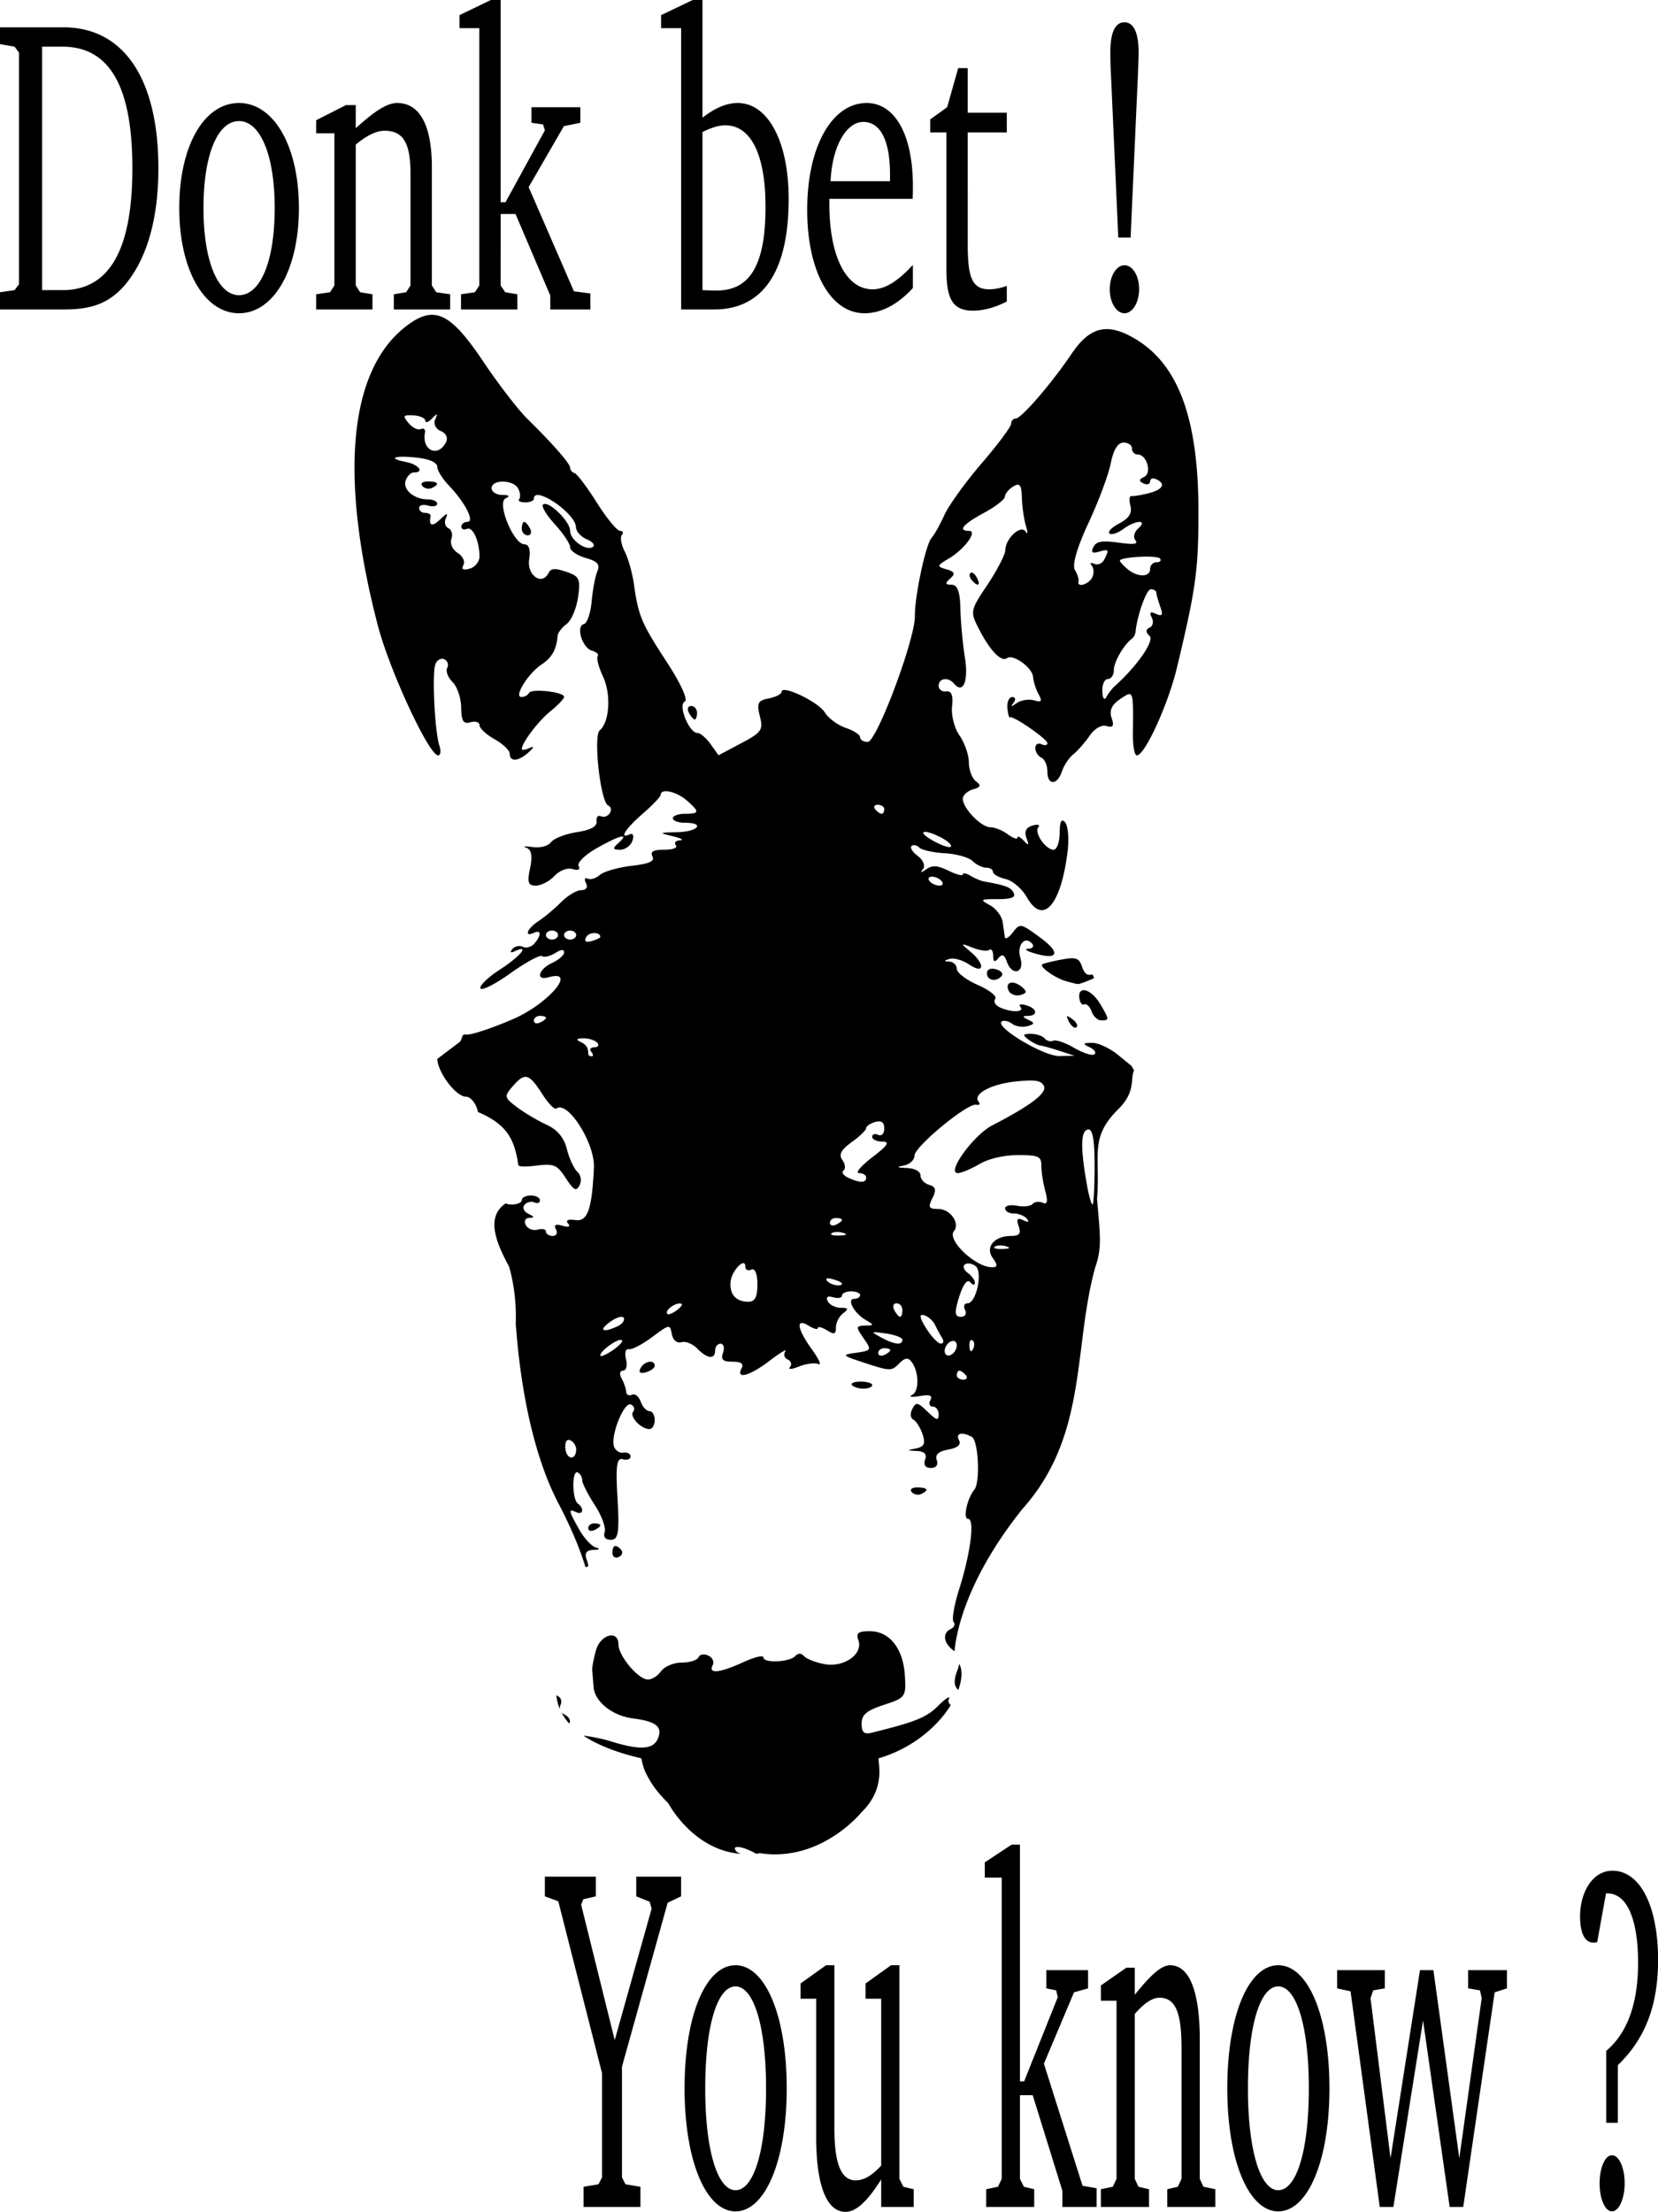 <svg xmlns="http://www.w3.org/2000/svg" viewBox="0 0 597.83 797.24" version="1.0"><path d="M156.218 113.481c-3.202-.172-6.479 1.45-10.414 4.602-20.038 16.062-23.454 53.947-9.599 107.244 4.232 16.267 18.465 46.94 21.783 46.94.873 0 1.07-1.637.412-3.638-1.63-4.956-2.651-25.61-1.433-29.143.544-1.572 2.009-2.42 3.203-1.868s1.687 1.926 1.086 3.087.23 3.466 1.91 5.104c1.671 1.646 3.087 5.78 3.128 9.212.058 4.874.783 6.034 3.335 5.31 1.819-.519 3.268-.05 3.268 1.062 0 1.095 2.453 3.383 5.45 5.055 2.988 1.67 5.441 4 5.441 5.21 0 3.022 3.203 2.8 6.809-.501 2.033-1.861 2.123-2.347.271-1.523-1.498.675-2.725.815-2.725.362 0-2.264 6.01-10.167 10.348-13.666 2.7-2.165 4.907-4.503 4.907-5.153 0-1.803-11.83-3.129-12.662-1.416-.403.815-1.654 1.465-2.724 1.465-2.857 0 2.346-8.422 7.211-11.69 3.82-2.56 5.409-5.368 5.853-10.472.1-1.045 1.573-2.93 3.269-4.198 1.696-1.26 3.523-5.615 4.083-9.657.93-6.578.502-7.508-4.215-9.105-4.19-1.416-5.524-1.334-6.47.502-2.38 4.619-7.838.692-6.94-5.005.543-3.458-.067-5.417-1.705-5.417-3.902 0-10.076-14.991-6.808-16.539 1.737-.815 1.334-1.243-1.227-1.26-2.09-.016-3.811-1.094-3.811-2.428 0-3.243 7.911-3.12 9.599.148.732 1.416.889 3.137.346 3.795-.552.659.428 1.161 2.173 1.161s3.136-.568 3.136-1.317c0-4.964 15.05 5.22 15.173 10.274.04 1.515 1.794 3.482 3.885 4.347 2.083.872 3.104 2.09 2.248 2.733-2.297 1.704-8.24-2.445-8.24-5.763 0-3.408-7.747-10.982-9.731-9.516-.766.568 1.16 3.786 4.215 7.137 3.054 3.342 5.515 7.063 5.515 8.29 0 1.235 2.511 2.98 5.582 3.845 4.297 1.218 5.293 2.354 4.223 4.857-.766 1.794-1.671 6.643-2.042 10.825-.378 4.182-1.63 7.862-2.79 8.15-3.005.741-.626 8.595 2.922 9.608 1.638.469 2.569 1.341 2.042 1.975s.362 4.001 1.976 7.484c2.922 6.306 2.272 16.382-1.227 19.222-2.396 1.951.23 25.718 2.997 27.068 2.543 1.227-.083 5.072-2.651 3.894-.98-.452-1.663.379-1.499 1.87.206 1.851-2.082 3.094-7.145 3.893-4.084.642-8.257 2.256-9.262 3.59-1.078 1.432-3.853 2.173-6.742 1.77-2.692-.371-3.672-.272-2.173.255 1.852.658 2.288 3.004 1.358 7.335-1.103 5.112-.716 6.322 2.041 6.322 1.886 0 4.882-1.54 6.677-3.441 1.918-2.033 4.651-3.079 6.602-2.527 2.116.609 2.873.18 2.174-1.161-.593-1.153 2.362-4.01 6.536-6.372 8.38-4.75 12.02-5.631 7.83-1.877-2.207 1.976-2.059 2.428.608 2.428 1.812 0 3.804-1.457 4.43-3.235s.197-2.824-.89-2.33c-4.075 1.877-1.737-1.91 4.561-7.384 3.59-3.112 6.537-6.207 6.537-6.874.008-2.396 5.647-1.177 9.327 2.017 4.8 4.174 4.709 4.857-.61 4.857-2.395 0-4.362.733-4.362 1.622s1.967 1.613 4.363 1.613c7.384 0 4.8 3.22-2.725 3.392-6.71.156-6.792.239-1.638 1.465 2.996.717 4.157 1.383 2.593 1.474-1.573.082-2.24.873-1.498 1.77.757.914-1.038 1.613-4.158 1.613-3.951 0-5.17.667-4.289 2.38.922 1.77-1.013 2.659-7.623 3.44-4.882.577-10.01 2.075-11.37 3.286-1.35 1.218-3.3 1.802-4.354 1.317-1.046-.478-1.325.238-.61 1.621.783 1.515.1 2.528-1.703 2.528-1.639 0-4.907 1.95-7.286 4.347-2.38 2.403-6.067 5.474-8.167 6.832-4.042 2.627-5.31 5.887-1.63 4.199 2.668-1.227 2.775.823.198 3.844-1.045 1.227-2.898 1.787-4.15 1.21-1.25-.567-2.946-.23-3.81.816-.989 1.177-.684 1.473.88.757 5.598-2.568 2.083 1.811-5.31 6.578-4.338 2.799-7.516 5.87-7.08 6.824.445.955 5.294-1.514 10.826-5.458 5.54-3.951 10.644-6.717 11.369-6.174.724.535 2.873.066 4.7-1.062 2.24-1.383 3.269-1.474 3.269-.255 0 .996-1.968 2.684-4.363 3.795-4.923 2.28-5.969 6.495-1.293 5.162 10.653-3.038.083 9.492-12.661 15.024-7.879 3.416-15.387 5.886-17.082 5.614a1.603 1.603 0 00-1.095.198c-.305.765-.577 1.523-.947 2.33l-8.307 6.273c.354 5.104 6.776 13.591 10.414 13.608 1.532 0 3.384 2.149 4.084 4.75.074.272.115.51.206.766 10.916 4.634 13.229 10.307 14.563 19.272.971.502 2.856.469 6.33.05 6.537-.791 7.582-.371 10.76 4.502 2.898 4.437 3.77 4.907 4.972 2.577.799-1.556.47-3.705-.749-4.808-1.226-1.095-2.963-4.8-3.811-8.191-1.046-4.15-3.433-7.039-7.286-8.8-3.153-1.45-7.96-4.273-10.686-6.323-4.725-3.556-4.758-3.943-1.366-7.796 4.256-4.824 5.721-4.388 10.62 3.293 2.05 3.202 4.264 5.433 4.906 4.956 4.067-3.021 13.954 12.521 13.542 21.297-.7 15.065-2.288 19.544-6.668 18.918-2.667-.379-3.614.066-2.659 1.21.972 1.17.222 1.457-2.042.815-2.47-.708-3.16-.28-2.313 1.367.667 1.284.173 2.321-1.16 2.321-1.326 0-2.446-.7-2.446-1.564s-1.358-1.177-2.996-.708c-1.647.47-3.573-.288-4.29-1.67-.74-1.425-.14-2.57 1.36-2.578 1.835-.016 1.728-.444-.338-1.416-1.655-.782-2.33-2.239-1.499-3.243.84-1.005 2.495-1.416 3.606-.906 1.12.51 1.976.181 1.976-.757 0-.947-1.466-1.72-3.268-1.72-1.795 0-3.269.724-3.269 1.613s-1.597 1.622-3.54 1.622c-1.21 0-1.852-.149-2.107-.453-.008.008-.058-.008-.066 0-7.813 5.03-2.955 15.263 1.153 22.861 3.169 11.114 2.296 21.05 2.387 20.993.313.93 1.786 38.297 15.378 64.295 4.898 9.36 7.887 16.885 9.739 22.91 1.227.206 1.194-.493.477-2.527-.864-2.437-.189-3.498 2.38-3.59 2.346-.081 2.626-.37.815-.913-1.523-.453-4.224-3.433-5.985-6.578-3.804-6.75-3.902-7.442-1.021-6.116 2.51 1.152 3.005-1.31.609-3.087-2.116-1.573-2.182-12.2-.066-11.23.898.412 1.63 1.664 1.63 2.783s2.067 5.162 4.56 9.006c2.504 3.837 4.076 8.241 3.54 9.764-.592 1.68.289 2.725 2.248 2.725 2.668 0 3.112-2.544 2.388-14.917-.692-11.731-.305-14.744 1.901-14.119 1.548.445 2.791-.024 2.791-1.004 0-.988-1.16-1.589-2.585-1.367s-2.963-.84-3.4-2.33c-1.21-4.083 3.705-16.135 6.125-15.024 1.16.536 1.54 1.713.815 2.577-1.44 1.737 2.8 6.273 5.853 6.273 1.054 0 1.91-1.457 1.91-3.235s-.848-3.235-1.91-3.235c-1.053 0-2.47-1.523-3.128-3.392s-2.058-3.021-3.136-2.527-2.05.057-2.108-1.013-.766-3.244-1.63-4.808c-.873-1.556-.683-2.832.47-2.832 1.16 0 1.67-1.836 1.094-4.1-.584-2.255-.14-3.893.947-3.638 1.095.263 4.898-1.712 8.446-4.347 6.405-4.758 6.43-4.742 7.146-1.062.428 2.19 1.844 3.343 3.474 2.882 1.515-.437 4.067.625 5.713 2.321 3.598 3.713 6.405 3.993 6.405.659 0-1.334.881-2.429 1.968-2.429s1.515 1.457.889 3.244c-.873 2.47-.066 3.235 3.4 3.235 3.145 0 4.14.75 3.268 2.429-2.124 4.107 2.964 2.692 10.217-2.832 3.795-2.898 6.338-4.388 5.581-3.343-.766 1.054-.42 2.371.815 2.94s1.647 1.76.881 2.675c-.832 1.004.461.971 3.268-.148 2.569-1.021 5.714-1.425 6.948-.865 1.227.568.206-1.753-2.247-5.153-5.491-7.607-6.076-11.641-1.227-8.653 1.795 1.112 3.269 1.474 3.269.807 0-.658 1.465-.296 3.268.815 2.708 1.671 3.268 1.466 3.268-1.12 0-1.712 1.21-3.984 2.65-5.054 2.034-1.515 1.812-1.926-.88-1.926-1.91 0-4.034-1.038-4.7-2.322-.807-1.572-.132-2.075 1.975-1.465 1.737.494 3.128.222 3.128-.61 0-.84 1.474-1.523 3.269-1.523s3.268.577 3.268 1.318-.947 1.366-2.108 1.366c-2.873 0-.049 5.211 4.15 7.64 3.054 1.77 3.037 1.976-.272 2.025-3.318.041-3.359.486-.543 4.503 2.996 4.273 2.922 4.479-2.585 5.26-5.5.774-5.384.923 3.4 3.796 8.718 2.848 9.327 2.848 11.978.148 2.05-2.083 3.17-2.297 4.363-.864 2.782 3.35 3.087 10.62.477 12.044-1.481.806-.436.996 2.585.502 3.77-.618 4.767-.247 3.878 1.473-.659 1.268-.272 2.322.889 2.322s2.132 1.276 2.107 2.832c-.04 2.346-.732 2.165-4.017-1.013-3.622-3.499-4.15-3.556-5.516-.905-.823 1.597-.642 3.276.412 3.795 1.054.51 2.552 2.922 3.334 5.31 1.095 3.326.543 4.486-2.38 5.054-3.432.667-3.383.741.273.914 2.815.132 3.72 1.128 2.996 3.186-.658 1.86.148 2.93 2.108 2.93 1.91 0 2.716-1.094 2.107-2.831-.691-1.96.618-3.128 4.158-3.795 3.391-.626 4.7-1.737 3.877-3.334-1.325-2.56.988-3.195 4.627-1.219 2.362 1.285 3.078 16.366.889 19.025-2.602 3.153-4.174 10.521-2.248 10.521 2.495 0 .873 12.456-3.268 25.496-1.77 5.573-2.65 10.817-1.976 11.632.683.815.264 1.968-.955 2.528-3.17 1.465-2.741 5.046.955 7.796.132.09.222.206.338.296.568-6.322 3.951-25.57 24.376-51.189 23.816-26.533 18.325-58.055 26.344-87.156 2.519-7.146 1.81-11.427.675-24.788 1.284-15.485-2.898-21.84 7.557-32.172 6.619-6.545 4.289-10.933 5.787-14.061l-.88-1.622-4.767-3.894c-2.964-2.445-7.203-4.462-9.467-4.454-3.376.025-3.59.33-.947 1.573 1.762.823 2.568 1.984 1.77 2.577-.807.592-4.092-.453-7.286-2.33-3.202-1.869-6.586-3.021-7.557-2.577s-2.38.05-3.128-.856c-.758-.906-3.005-1.622-4.973-1.622-2.856 0-3.062.403-.88 2.025 1.49 1.112 3.449 2.091 4.288 2.174.832.082 3.944.946 6.94 1.926l5.442 1.77-5.508.099c-5.647.107-23.363-10.513-20.762-12.448.725-.535 2.42-.173 3.738.815 1.325.98 3.836 1.359 5.581.857 2.61-.741 2.651-1.161.28-2.273-2.181-1.029-2.247-1.4-.206-1.424 3.845-.033 3.433-2.684-.617-3.844-1.935-.552-2.799-.305-2.042.609 1.639 1.976-3.325 2.074-7.417.156-1.655-.782-2.387-2.132-1.63-3.037.75-.906-2.075-3.17-6.265-5.006-4.19-1.844-7.623-4.453-7.623-5.82s-1.227-2.56-2.725-2.626c-2.05-.099-2.009-.33.132-.963 1.572-.47 4.758.452 7.08 2.025 5.507 3.696 5.836-.107.411-4.66-3.68-3.087-3.638-3.153.815-1.416 2.544.988 5.236 1.375 5.993.815.758-.568 1.408.362 1.433 2.067.025 2.321.46 2.527 1.836.913 1.4-1.638 2.157-1.35 3.062 1.219 1.902 5.408 6.52 4.165 4.898-1.317-1.374-4.66 1.655-8.233 4.29-5.063.757.905.074 1.712-1.499 1.77-1.564.057-.56.782 2.248 1.621 8.644 2.577 9.664-.123 2.115-5.663-7.104-5.212-7.26-5.236-9.87-1.877-1.457 1.877-2.717 2.667-2.865 1.77-.14-.89-.502-3.376-.815-5.508-.313-2.14-2.412-4.874-4.627-6.075-3.696-2-3.457-2.174 2.857-2.174 5.005 0 6.57-.625 5.721-2.272-1.045-2.025-2.634-2.643-10.693-4.1-1.194-.214-3.4-1.152-4.899-2.074s-2.725-1.112-2.725-.453c0 .65-2.272.066-5.104-1.317-3.992-1.943-5.804-2.091-7.96-.61-2.166 1.49-2.43 1.482-1.227-.098.848-1.12-.041-3.22-1.976-4.652-1.926-1.44-2.898-3.062-2.182-3.597.725-.535 1.96-.255 2.791.61.84.864 4.931 1.786 9.122 2.024 4.198.239 8.75 1.515 10.076 2.832 1.334 1.317 3.54 2.38 4.907 2.38 1.358 0 2.445.683 2.445 1.514s2.058 1.992 4.56 2.577c2.511.593 5.936 3.523 7.624 6.528 5.795 10.299 12.307 3.054 14.703-16.44.568-4.544.173-9.278-.881-10.52-1.309-1.54-1.951-.347-1.976 3.794-.016 3.334-1.02 6.067-2.173 6.067-2.906 0-7.113-6.174-5.516-8.092.733-.89-.165-1.16-2.116-.61-2.296.66-3.037 2.15-2.173 4.455 1.03 2.741.864 2.939-.955 1.012-1.26-1.333-2.297-1.844-2.313-1.111s-1.59.18-3.474-1.219c-1.877-1.4-4.685-2.527-6.257-2.527-3.301 0-9.945-6.841-9.945-10.266 0-1.276 1.68-2.823 3.68-3.392 2.766-.79 3.03-1.44 1.087-2.88-1.4-1.038-2.577-4.117-2.585-6.834s-1.548-7.12-3.408-9.763c-1.853-2.643-3.013-7.377-2.651-10.521.453-3.91-.247-5.59-2.108-5.31-1.498.222-2.725-.692-2.725-2.025 0-2.758 3.458-3.277 5.516-.807 3.31 3.976 5.318-.848 3.943-9.41-.806-5.063-1.53-13.032-1.63-17.708-.123-6.059-1.07-8.496-3.202-8.496-2.297 0-2.396-.502-.477-2.222 1.95-1.746 1.638-2.487-1.359-3.343-3.556-1.012-3.457-1.317.815-3.844 5.714-3.367 10.579-10.01 7.352-10.01-4.174 0-2.174-2.405 5.376-6.48 4.132-2.222 7.524-4.865 7.557-5.87s1.383-2.642 2.996-3.638c2.363-1.457 2.98-.642 3.129 4.248.107 3.334.807 7.895 1.498 10.117s.601 3.08-.132 1.919c-1.704-2.692-7.252 2.354-7.351 6.684-.041 1.606-2.956 7.228-6.47 12.489-6.332 9.484-6.299 9.623-2.726 16.49 3.828 7.35 7.813 11.401 9.805 9.92 2.157-1.606 9.138 3.391 9.393 6.725.14 1.778 1.079 4.66 2.042 6.372 1.383 2.437 1.012 2.881-1.63 2.124-1.86-.527-4.676-.132-6.2.914-2.123 1.457-2.403 1.457-1.218-.099.84-1.12.659-2.025-.477-2.025-1.144 0-1.943 1.745-1.77 3.894s.6 3.696.947 3.441c1.037-.766 13.484 7.829 13.484 9.303 0 .749-.98.905-2.181.354-1.194-.544-2.174.082-2.174 1.416 0 1.341.98 2.89 2.174 3.44 1.202.552 2.181 2.791 2.181 4.965 0 5.096 3.516 5.096 5.236 0 .733-2.165 2.528-4.898 4.018-6.076 1.498-1.177 4.132-4.149 5.853-6.627 1.934-2.782 4.355-4.19 6.265-3.638 2.338.666 2.75-.042 1.77-2.94-.898-2.65.074-4.766 3.062-6.775 4.898-3.293 4.816-3.54 4.627 12.596-.041 4.231.568 7.689 1.432 7.689 2.857 0 11.279-18.4 14.432-31.563 6.923-28.904 7.796-35.309 7.763-56.861-.05-32.428-7.039-51.856-21.99-61.208-10.438-6.528-16.908-5.211-23.692 4.808-7.343 10.858-18.185 23.412-20.21 23.42-.906 0-1.639.849-1.639 1.87 0 1.029-4.733 7.4-10.554 14.167s-11.928 15.206-13.542 18.762c-1.622 3.565-3.68 7.228-4.56 8.15-2.108 2.206-6.142 21.083-6.06 28.278.09 8.397-13.773 45.312-17.016 45.32-1.498 0-2.725-.758-2.725-1.671 0-.906-2.313-2.42-5.17-3.384-2.865-.971-6.281-3.482-7.557-5.565-2.355-3.836-15.592-10.15-15.592-7.442 0 .815-2.083 1.885-4.627 2.38-3.952.765-4.38 1.736-3.202 6.429 1.26 4.988.6 5.845-6.809 9.763l-8.1 4.298-2.857-4.001c-1.564-2.215-3.721-4.043-4.767-4.043-2.996 0-7.088-10.117-4.56-11.278 1.276-.584-1.342-6.421-6.397-14.168-9.204-14.102-10.307-16.679-11.912-28.122-.568-4.075-2.083-9.385-3.334-11.838-1.26-2.453-1.704-5.153-1.021-5.968.675-.815.362-1.466-.683-1.466s-4.792-4.552-8.307-10.117-7.13-10.381-8.026-10.678c-.906-.296-1.639-1.144-1.639-1.918 0-1.498-6.018-8.422-15.518-17.757-3.17-3.112-10.274-12.316-15.724-20.441-7.664-11.402-12.76-16.654-18.111-16.943zm1.227 35.918c.164.05-.033.634-.544 1.82-.683 1.58.198 3.375 2.042 4.149 1.96.815 2.684 2.453 1.836 4.091-2.882 5.59-8.735 2.882-7.558-3.49.223-1.202-.452-1.787-1.49-1.31-1.045.478-3.03-.51-4.429-2.18-2.173-2.586-1.959-2.98 1.704-2.775 2.355.132 4.339.996 4.355 1.918s1.087.576 2.38-.757c.996-1.03 1.539-1.523 1.704-1.466zm247.647 10.118c1.687 0 3.062.93 3.062 2.124 0 1.185.922 2.173 2.042 2.173 3.326 0 5.252 6.743 2.313 8.093-1.885.864-1.926 1.54-.197 2.33 1.325.609 2.379.288 2.379-.708s.98-1.367 2.181-.815c3.598 1.654 2.47 3.745-2.725 5.062-2.7.684-5.474 1.145-6.199 1.013-.716-.132-.872 1.465-.337 3.54.675 2.618-.56 4.52-4.018 6.322-2.733 1.425-4.305 3.071-3.54 3.64.774.575 2.964-.124 4.907-1.565 4.47-3.326 9.113-3.54 5.442-.255-1.45 1.3-1.894 3.194-1.021 4.248 1.169 1.407-.42 1.646-6.06.864-6-.84-7.985-.502-9.055 1.564-.98 1.91-.46 2.396 1.91 1.72 3.672-1.045 3.861-.814 1.976 2.833-.725 1.408-2.355 2.099-3.614 1.523-1.26-.585-1.671-.297-.881.65.79.955.864 2.89.132 4.306-1.31 2.535-5.574 3.72-4.899 1.366.19-.667-.362-2.519-1.292-4.1-1.07-1.819.716-8.05 4.898-17 3.639-7.763 7.228-17.469 8.035-21.544.947-4.8 2.577-7.384 4.56-7.384zm-259.625 5.104c1.333.008 3.037.124 5.104.354 4.313.494 7.08 1.778 7.08 3.235 0 1.326 1.918 4.413 4.289 6.883 5.762 6.018 9.343 12.999 6.602 12.999-1.17 0-2.182.782-2.182 1.72 0 .947.914 1.3 1.976.815 2.091-.963 4.511 4.298 4.56 9.863.017 1.91-1.539 3.902-3.473 4.445-2.453.708-3.153.313-2.314-1.309.667-1.284-.296-3.235-2.107-4.355-1.811-1.111-2.815-3.383-2.247-5.005s.082-3.359-1.087-3.894-1.573-2.173-.89-3.647c.923-1.967.371-1.86-2.04.461-2.923 2.8-4.216 2.38-3.475-1.111.148-.675-.774-1.219-1.967-1.219-1.202 0-2.182-.782-2.182-1.77s1.474-1.374 3.268-.856c1.795.51 3.268.198 3.268-.658 0-.865-1.49-1.573-3.334-1.573-5.005 0-9.187-3.556-8.034-6.824.56-1.59 1.868-2.89 2.93-2.89 3.944 0 1.77-2.89-2.865-3.787-5.268-1.029-4.89-1.91-.88-1.877zm8.775 8.908c-1.86 0-2.725.707-1.967 1.613.749.906 2.288 1.276 3.4.757 3.021-1.383 2.395-2.37-1.433-2.37zm34.79 14.563c-.469 0-.889 1.095-.889 2.428s.955 2.429 2.116 2.429 1.572-1.095.88-2.429-1.637-2.428-2.107-2.428zm224.16 12.546c2.495-.008 4.627.164 5.039.658.617.741.04 1.367-1.227 1.367s-2.313 1.095-2.313 2.429c0 3.046-4.57 3.037-8.167 0-1.498-1.268-2.725-2.602-2.725-2.989 0-.856 5.236-1.449 9.393-1.465zm-62.97 5.77a.831.831 0 00-.27.1c-.569.428-.38 1.58.41 2.527 2.15 2.585 3.376 2.1 1.902-.758-.617-1.201-1.449-1.992-2.041-1.868zm64.74 5.97c1.046 0 1.96.543 1.976 1.21s.659 2.971 1.424 5.112c1.079 2.98.725 3.597-1.49 2.576-2.09-.955-2.552-.592-1.572 1.318.757 1.449.387 3.087-.815 3.638-1.44.667-1.416 1.672 0 2.94 1.91 1.703-4.413 10.85-12.456 18.053-1.037.93-2.445 2.758-3.128 4.05-.708 1.334-1.334.437-1.432-2.074-.1-2.445.773-4.454 1.975-4.454 1.194 0 2.174-1.44 2.174-3.235 0-2.906 3.597-9.147 6.536-11.328.601-.445 1.21-1.54 1.293-2.429.584-5.985 3.935-15.378 5.515-15.378zM249.203 254.46c-1.153 0-1.507 1.095-.815 2.429s1.638 2.428 2.116 2.428c.469 0 .815-1.095.815-2.428s-.955-2.429-2.116-2.429zm67.325 35.614c1.267 0 2.313.724 2.313 1.621 0 .89-.42 1.614-.947 1.614s-1.572-.725-2.313-1.614c-.741-.897-.321-1.621.947-1.621zm17.09 9.763c1.062.008 3.252.7 6.06 2.223 2.32 1.268 3.745 2.684 3.127 3.137-.617.46-3.556-.577-6.536-2.273-3.482-1.992-4.018-3.103-2.651-3.087zm2.445 16.136c1.202 0 2.733.724 3.474 1.622.741.889.379 1.613-.815 1.613-1.202 0-2.799-.724-3.54-1.613-.74-.898-.313-1.622.881-1.622zm-137.028 19.428c1.202 0 2.181.725 2.181 1.614s-.98 1.622-2.181 1.622c-1.194 0-2.174-.733-2.174-1.622s.98-1.614 2.174-1.614zm6.536 0c1.202 0 2.182.725 2.182 1.614s-.98 1.622-2.182 1.622c-1.193 0-2.173-.733-2.173-1.622s.98-1.614 2.173-1.614zm8.718.906c1.153 0 2.174.46 2.174 1.416 0 .296-1.392.971-3.129 1.465-2.107.601-2.782.148-1.975-1.416.494-.955 1.77-1.465 2.93-1.465zm171.605 9.105c-.848.057-1.927.222-3.194.453-3.367.633-6.438 1.39-6.883 1.72-1.12.84 4.545 4.89 8.447 6.026 1.77.519 3.688.996 4.289 1.062.683.074 3.194-.889 5.985-2.124a61.108 61.108 0 00-.61-1.317c-2.156.519-2.947-.436-3.877-3.087-.757-2.149-1.613-2.89-4.157-2.733zm-28.114 3.746c-1.194-.009-1.902.584-1.902 1.67 0 2.619 3.409 3.195 5.31.906.659-.798-.255-1.868-2.041-2.379a5.068 5.068 0 00-1.367-.197zm7.286 5.005c-1.499-.058-2.305 1.087-1.293 3.038.642 1.25 2.577 1.885 4.224 1.416 2.338-.667 2.395-1.326.337-2.989-1.202-.963-2.37-1.424-3.268-1.465zm25.463 2.733c-.955.123-1.54.98-1.367 2.684.173 1.696.955 2.799 1.77 2.428.815-.378 2.033.758 2.659 2.528.617 1.77 2.157 3.235 3.466 3.235 2.996 0 3.005-.222-.338-5.87-1.984-3.35-4.61-5.21-6.19-5.005zm-195.85 9.253c1.203 0 2.182.321 2.182.716 0 .387-.98 1.17-2.181 1.713-1.194.551-2.174.239-2.174-.708 0-.939.98-1.72 2.174-1.72zm190.334.157c-.494-.132-.33.477.403 1.918.824 1.597 2.058 2.527 2.725 2.025.675-.494-.008-1.836-1.498-2.93-.807-.594-1.334-.94-1.63-1.013zm-174.675 7.944c2.025-.017 4.297.724 5.038 1.613s.247 1.622-1.087 1.622c-1.342 0-1.835.725-1.095 1.622.741.89.807 1.614.14 1.614-.675 0-1.226-.363-1.226-.807 0-2.371-.65-3.376-2.93-4.454-1.64-.774-1.244-1.194 1.16-1.21zm160.104 15.222c3.663-.14 5.161.395 5.927 1.877 1.3 2.527-4.495 6.98-18.655 14.307-6.7 3.475-16.58 17.157-12.39 17.157 1.252 0 4.784-1.457 7.83-3.244 3.367-1.967 8.833-3.235 13.953-3.235 7.41 0 8.373.46 8.373 3.844 0 2.116.642 6.232 1.432 9.155.98 3.639.733 4.948-.889 4.198-1.3-.592-2.988-.411-3.672.404-.683.823-3.185 1.128-5.581.658-2.437-.469-4.355-.049-4.355.964 0 .996 1.4 1.819 3.128 1.819s3.845.848 4.693 1.877c1.029 1.235.6 1.424-1.293.551-2.124-.98-2.544-.428-1.63 2.174.922 2.618.255 3.49-2.659 3.49-6.158 0-9.525 4.034-6.668 7.994 1.852 2.577 1.745 3.326-.412 3.293-6.001-.115-16.218-9.87-13.608-13.007 2.322-2.791-1.309-7.986-5.581-7.986-3.5 0-3.861-.609-2.182-3.902 1.498-2.93 1.202-4.132-1.16-4.8-1.73-.493-3.13-2.024-3.13-3.391 0-1.432-2.057-2.569-4.897-2.684-3.688-.14-3.96-.354-1.095-.905 2.099-.412 3.811-2 3.811-3.54 0-3.236 19.165-19.034 22.26-18.367 1.137.247 1.54-.23.89-1.012-2.28-2.742 4.198-6.348 13.139-7.335 1.753-.19 3.202-.305 4.42-.354zm-53.371 14.72c1.235.049 1.77.888 1.77 2.584 0 1.803-.98 2.824-2.174 2.272-1.201-.551-2.181-.23-2.181.708 0 .947 1.712 1.72 3.746 1.72 2.774 0 1.794 1.417-3.746 5.665-4.059 3.12-6.2 5.672-4.767 5.672 1.441 0 2.594.724 2.594 1.613 0 2.01-2.28 2.017-6.471.05-1.762-.823-2.52-1.968-1.704-2.577.823-.61.65-2.33-.404-3.795-1.39-1.935-.477-3.696 3.335-6.421 2.897-2.075 5.244-4.364 5.244-5.063s1.465-1.713 3.268-2.223a4.988 4.988 0 011.49-.206zm75.425 2.889c1.556.066 2.182 4.009 2.182 13.196 0 7.615-.33 13.864-.75 13.864s-1.3-3.096-1.975-6.883c-2.38-13.386-2.322-19.47.206-20.128.115-.033.238-.058.337-.05zm-91.075 31.917c1.194 0 2.173.313 2.173.708s-.98 1.169-2.173 1.72c-1.202.552-2.181.23-2.181-.708 0-.946.98-1.72 2.181-1.72zm.198 5.054a7.798 7.798 0 012.387.305c1.737.519 1.243.88-1.292.963-2.297.066-3.582-.271-2.865-.807.362-.271 1.02-.436 1.77-.46zm58.82 4.858a7.715 7.715 0 012.38.304c1.736.519 1.242.881-1.293.963-2.297.066-3.581-.271-2.857-.815.362-.263 1.013-.428 1.77-.452zm-92.441 6.371c.46-.008.749.354.749 1.268 0 1.12.98 1.614 2.173 1.062 1.309-.6 2.182 1.523 2.182 5.31 0 4.553-.881 6.273-3.269 6.273-4.445 0-6.857-2.692-6.396-7.236.304-3.054 3.161-6.627 4.56-6.677zm80.66.157c.898-.148 2.116.156 3.063.856 2.75 2.042.321 13.46-2.857 13.46-1.193 0-1.572 1.087-.88 2.429.708 1.383.024 2.428-1.573 2.428-2.198 0-2.313-1.572-.543-7.236 1.383-4.413 2.93-6.454 3.951-5.26.955 1.119 1.68 1.226 1.696.254.025-.938-1.169-2.543-2.585-3.597s-1.86-2.412-1.02-3.03c.213-.156.452-.255.749-.304zm-50.44 5.36c.363-.116 1.07-.026 2.042.254 1.86.527 3.334 1.219 3.334 1.564 0 1.318-4.1.577-5.375-.954-.379-.462-.363-.75 0-.865zm25.052 8.956c1.16 0 2.107 1.087 2.107 2.429 0 1.333-.345 2.428-.815 2.428s-1.424-1.095-2.107-2.428c-.692-1.342-.346-2.429.815-2.429zm-78.01.05c.23.024.387.082.543.197.395.313-.634 1.49-2.313 2.634s-3.063 1.375-3.063.502c0-1.465 3.22-3.49 4.833-3.334zm87.337 4.148c.165 0 .379.033.61.1 1.473.42 3.235 1.992 3.95 3.49s1.886 3.639 2.586 4.758c.7 1.112.453 2-.543 1.968-.997-.025-3.36-2.511-5.244-5.516-2.083-3.31-2.528-4.832-1.359-4.8zm-108.849.708c.585-.074.988.025 1.153.354.453.865-.527 2.207-2.173 2.98-5.343 2.52-7.097 1.565-2.791-1.514 1.44-1.03 2.84-1.696 3.811-1.82zm91.693 5.516c.626-.016 1.926.157 4.017.453 3.269.461 5.92 1.49 5.92 2.272 0 2.083-2.907 1.745-7.69-.856-2.445-1.334-3.293-1.852-2.247-1.869zm-91.898 2.783c.296-.05.535-.017.683.099.551.403-1.004 2.074-3.408 3.688-2.404 1.621-4.355 2.42-4.355 1.77 0-1.49 5.038-5.244 7.08-5.557zm126.614.05c.148-.042.362.016.543.147.725.535.766 1.918.14 3.087-.7 1.293-1.194.922-1.292-.963-.074-1.276.164-2.157.609-2.272zm-6.463.304c.774.008 1.293.609 1.293 1.613 0 1.334-.98 2.89-2.182 3.441-1.193.552-2.181-.082-2.181-1.416s.988-2.89 2.181-3.44c.297-.14.626-.207.89-.198zm-24.853 2.626c1.202 0 2.181.313 2.181.708s-.98 1.169-2.181 1.72c-1.194.552-2.174.23-2.174-.708 0-.946.98-1.72 2.174-1.72zm-84.81 4.906c-1.112.198-2.404.996-3.071 2.28-.807 1.565-.132 2.067 1.976 1.466 1.737-.494 3.136-1.531 3.136-2.33 0-1.16-.938-1.613-2.041-1.416zm111.903 3.186c.535 0 1.58.733 2.321 1.622s.313 1.614-.955 1.614-2.313-.725-2.313-1.614.42-1.622.947-1.622zm-35.597 3.944c-2.314 0-3.713.568-3.137 1.267.585.7 2.429 1.268 4.158 1.268s3.128-.568 3.128-1.268-1.844-1.267-4.15-1.267zm-105.58 21.05c.238-.082.576-.041.88.099 1.194.543 2.116 2.008 2.116 3.235 0 4.075-3.425 3.894-3.886-.198-.19-1.737.173-2.914.89-3.136zm125.93 17.099c-1.868 0-2.725.708-1.976 1.613.758.906 2.29 1.276 3.409.757 3.021-1.383 2.395-2.37-1.433-2.37zm-116.398 12.95c-1.202 0-2.181.773-2.181 1.711 0 .947.98 1.26 2.181.717 1.194-.552 2.174-1.334 2.174-1.72 0-.396-.98-.709-2.174-.709zm7.418 8.19c-.56.181-.89 1.005-.89 2.429 0 1.391 1.03 2.074 2.248 1.515s1.647-1.696.955-2.528c-.93-1.12-1.753-1.597-2.313-1.416zm91.898 30.658c-4.15 0-5.013.658-4.083 3.285 1.745 4.972-5.17 9.87-12.184 8.602-3.128-.568-6.454-1.86-7.36-2.832-1.128-1.226-2.132-1.226-3.26-.057-2.14 2.223-11.443 2.585-11.443.46 0-.913-3.244-.13-7.277 1.721-8.513 3.91-12.695 4.33-11.032 1.112.642-1.243-.057-2.8-1.564-3.49-1.564-.717-3.054-.478-3.54.608-.47 1.046-3.202 1.919-6.059 1.919-2.947 0-6.24 1.407-7.557 3.235-1.276 1.778-3.516 3.046-4.964 2.832-3.64-.527-10.283-8.685-10.283-12.596 0-5.35-6.454-3.696-8.1 2.075-.824 2.898-1.466 6.174-1.359 7.286.099 1.11.321 3.745.47 5.87.386 5.383 6.767 10.48 14.3 11.434 8.273 1.037 10.701 3.046 8.915 7.228-1.713 4.026-6.47 4.281-17.156.963-2.824-.88-6.496-1.597-9.731-2.025 4.75 3.186 11.509 6.002 20.894 8.2.082.255.173.782.345 1.514.025.116.033.124.066.256.083.312.157.625.272 1.012.132.428.28.906.477 1.416.025.066.042.132.066.198.23.568.552 1.169.89 1.827.337.667.749 1.408 1.226 2.174.436.7.922 1.457 1.498 2.222.272.37.577.782.881 1.161.338.42.642.782 1.021 1.219.14.156.263.288.412.452.782.881 1.613 1.795 2.585 2.733 0 0 8.742 16.86 26.137 18.26-.716-.272-1.325-.585-1.63-.963-1.704-2.042 1.178-2.042 5.442 0 .823.395 1.375.691 1.704.914.47-.05.947-.132 1.433-.198 21.988 3.342 36.551-14.728 36.551-14.728 9.122-8.817 5.837-18.317 6.191-19.47 10.653-3.128 18.811-9.491 23.899-16.086a39.15 39.15 0 001.836-2.634c.107-.165.173-.337.271-.502-.724-.593-1.029-1.293-.683-2.075.659-1.465-1.013-.444-3.737 2.273-4.355 4.338-8.25 5.894-24.17 9.813-2.652.658-3.54-.173-3.54-3.285 0-3.236 1.778-4.726 8.034-6.775 7.82-2.569 8.027-2.882 7.557-10.628-.584-9.674-5.532-15.93-12.661-15.93zm32.263 11.78a12.283 12.283 0 01-.683 2.38c-1.293 3.367-1.31 5.59.345 7.03.239-.65.445-1.3.61-1.918.032-.107.04-.206.074-.305.107-.444.197-.84.271-1.268.264-1.58.28-3.046 0-4.297a6.973 6.973 0 00-.346-1.062c-.082-.206-.189-.37-.271-.56zm-145.26 11.23c.156 1.77.584 3.523 1.357 5.268-.148-.551-.148-1.128.132-1.671.634-1.218.198-2.66-.947-3.186-.197-.09-.37-.239-.543-.412zm1.835 6.272c.7 1.342 1.63 2.709 2.79 4.001.684-.913.025-2.47-1.975-3.391a2.521 2.521 0 01-.815-.61zM22.886 9.85H-.024v6.062l5.283.909 1.582 2.12v83.506l-1.582 2.124-5.282.762v6.208h22.91c9.263 0 16.311-1.66 22.626-9.393 7.598-9.394 11.596-23.5 11.596-41.532 0-31.823-12.246-50.765-34.223-50.765m-7.697 6.97h7.33c16.962 0 25.21 14.245 25.21 43.795 0 29.388-8.248 43.955-25.21 43.955h-7.33V16.82m70.978 20.306c-12.53 0-21.527 15.307-21.527 37.886 0 22.424 9.098 37.89 21.527 37.89s21.61-15.466 21.61-37.89c0-22.43-9.097-37.886-21.61-37.886m0 6.515c7.514 0 12.88 11.822 12.88 31.371 0 19.702-5.366 31.382-12.88 31.382-7.431 0-12.796-11.844-12.796-31.382 0-19.701 5.282-31.37 12.796-31.37m27.825 67.898h20.31v-5.473l-4.448-.735-1.583-2.45V52.129c3.982-3.333 7.414-4.999 10.38-4.999 6.865 0 9.364 4.544 9.364 15.607v40.146l-1.566 2.45-4.45.735v5.473h20.311v-5.473l-5.015-.735-1.583-2.45V60.16c0-15.155-4.448-23.034-12.512-23.034-3.983 0-8.714 3.485-14.93 9.094v-8.337h-3.531l-10.747 5.456v4.697h6.581v54.846l-1.583 2.45-4.998.735v5.473m52.234 0h20.31v-5.473l-4.348-.735-1.667-2.45V77.134h5.365l12.53 29.397v5.01h14.462v-5.772l-5.931-.763-16.329-37.57 12.713-21.975 5.932-1.212v-5.606h-17.628v5.606l4.182.608.65 2.12L182.27 72.89h-1.75V0h-3.532l-11.313 5.454v4.699h7.148v92.73l-1.583 2.45-5.015.735v5.473M249.784 0L238.37 5.454v4.699h7.231v101.388h11.88c17.711 0 26.892-13.804 26.892-39.863 0-20.608-7.414-34.551-18.361-34.551-4.082 0-8.264 1.819-12.713 5.304V0h-3.515m3.515 104.57V47.586c3.066-1.517 5.848-2.426 8.164-2.426 9.28 0 14.562 10.455 14.562 29.4 0 20.918-5.564 30.148-17.627 30.148-.45 0-2.216 0-5.099-.136m75.86-9.094c-5.282 5.745-9.913 8.794-14.545 8.794-9.364 0-15.579-11.517-15.579-30.927v-1.666h30.04c.084-1.666.084-3.183.084-4.697 0-18.64-6.581-29.854-16.678-29.854-12.43 0-21.427 15.609-21.427 38.49 0 22.283 8.43 37.285 20.677 37.285 5.848 0 11.88-3.022 17.428-9.094v-8.331m-8.247-30.162h-21.427c.566-12.881 5.848-21.368 11.78-21.368 6.214 0 9.647 6.668 9.647 18.942v2.426m20.327-17.58v48.94c0 10.755 1.95 15.302 9.647 15.302 3.615 0 7.797-1.062 12.146-3.322v-5.609c-2.133.762-4.265 1.225-6.398 1.225-6.481 0-7.698-5.01-7.698-16.53V47.735h14.096v-7.122h-14.096V24.548h-3.432l-3.982 14.095-6.115 4.395v4.696h5.832m69.029-20.003c.183-4.242.283-7.123.283-8.79 0-7.122-1.766-10.909-5.099-10.909-3.349 0-5.098 3.635-5.098 10.91 0 2.576.083 5.456.267 8.789l2.599 57.89h4.448l2.6-57.89m-4.816 67.882c-2.882 0-5.298 3.785-5.298 8.658 0 4.847 2.416 8.631 5.298 8.631 2.966 0 5.282-3.948 5.282-8.63 0-4.874-2.316-8.659-5.282-8.659M196.467 676.395v7.097l4.835 1.776 15.765 61.92v37.615l-1.275 2.484-5.38.887v7.274h20.507v-7.274l-5.379-.887-1.275-2.484v-39.92l16.48-59.086 4.835-2.305v-7.097h-16.169v7.097l4.835 1.95.715 2.487-13.308 47.373-12.11-48.794.777-1.95 4.524-1.066v-7.097h-18.377m68.749 31.938c-10.697 0-18.377 17.918-18.377 44.354 0 26.26 7.758 44.357 18.377 44.357 10.603.001 18.454-18.096 18.454-44.357 0-26.259-7.758-44.354-18.454-44.354m0 7.627c6.405 0 11.007 13.84 11.007 36.727 0 23.068-4.602 36.73-11.007 36.73-6.343-.001-10.93-13.84-10.93-36.73 0-23.065 4.509-36.727 10.93-36.727m32.633-7.627l-9.189 6.565v5.499h5.628v49.678c0 17.744 3.794 27.148 10.619 27.148 3.871 0 8.069-4.081 12.826-11.71v9.935h11.722v-6.387l-3.73-.887-1.416-2.839v-77.003h-3.016l-9.188 6.565v5.499h5.628v60.147c-3.25 3.55-6.265 5.323-9.188 5.323-5.302 0-7.68-6.032-7.68-18.807v-58.727h-3.016m57.725 87.116h17.335v-6.387l-3.716-.887-1.43-2.839v-30.162h4.602l10.696 34.42v5.855h12.344v-6.742l-5.068-.887-13.93-44.002 10.852-25.726 5.068-1.42v-6.565h-15.05v6.565l3.56.71.56 2.483-12.126 30.34h-1.508v-85.34h-3l-9.67 6.387v5.5h6.094v108.585l-1.337 2.838-4.276.887v6.388m41.386 0h17.35v-6.388l-3.809-.887-1.337-2.839v-59.44c3.405-3.9 6.328-5.854 8.862-5.854 5.861 0 8.007 5.325 8.007 18.276v47.018l-1.353 2.839-3.793.887v6.387h17.334v-6.387l-4.275-.887-1.337-2.84v-50.033c0-17.744-3.809-26.969-10.696-26.969-3.405 0-7.447 4.078-12.749 10.643v-9.758h-3.016l-9.188 6.387v5.502h5.628v64.229l-1.353 2.838-4.275.887v6.387m63.944-87.116c-10.68 0-18.376 17.918-18.376 44.354 0 26.26 7.773 44.357 18.376 44.357 10.619.001 18.455-18.096 18.455-44.357 0-26.258-7.758-44.354-18.455-44.354m0 7.627c6.421 0 11.023 13.84 11.023 36.727 0 23.068-4.602 36.73-11.023 36.73-6.327 0-10.93-13.84-10.93-36.73 0-23.065 4.525-36.727 10.93-36.727m21.237-5.854v6.564l4.835 1.066 10.526 77.713h4.913l10.696-67.245 9.592 67.245 4.898-.001 11.333-77.358 4.431-1.42v-6.566h-14.008v6.565l4.276.71.622 2.839-8.07 57.664-9.343-67.778h-4.835l-10.619 67.778-7.213-57.664.964-2.838 4.197-.71v-6.566h-17.195m101.21 34.244c9.749-9.402 14.506-21.292 14.506-37.97 0-19.16-6.343-32.112-16.48-32.112-7.058 0-11.644 7.63-11.644 16.5 0 5.854 1.663 9.403 4.757 9.403.466 0 .948 0 1.415-.178l3.171-17.566h.482c7.043 0 11.085 9.229 11.085 25.019 0 14.728-3.887 25.37-11.489 31.757v25.907h4.198v-20.76m-2.13 32.468c-2.457 0-4.447 4.437-4.447 10.115s1.99 10.113 4.447 10.113c2.534 0 4.586-4.613 4.586-10.113 0-5.678-2.052-10.115-4.586-10.115"/></svg>